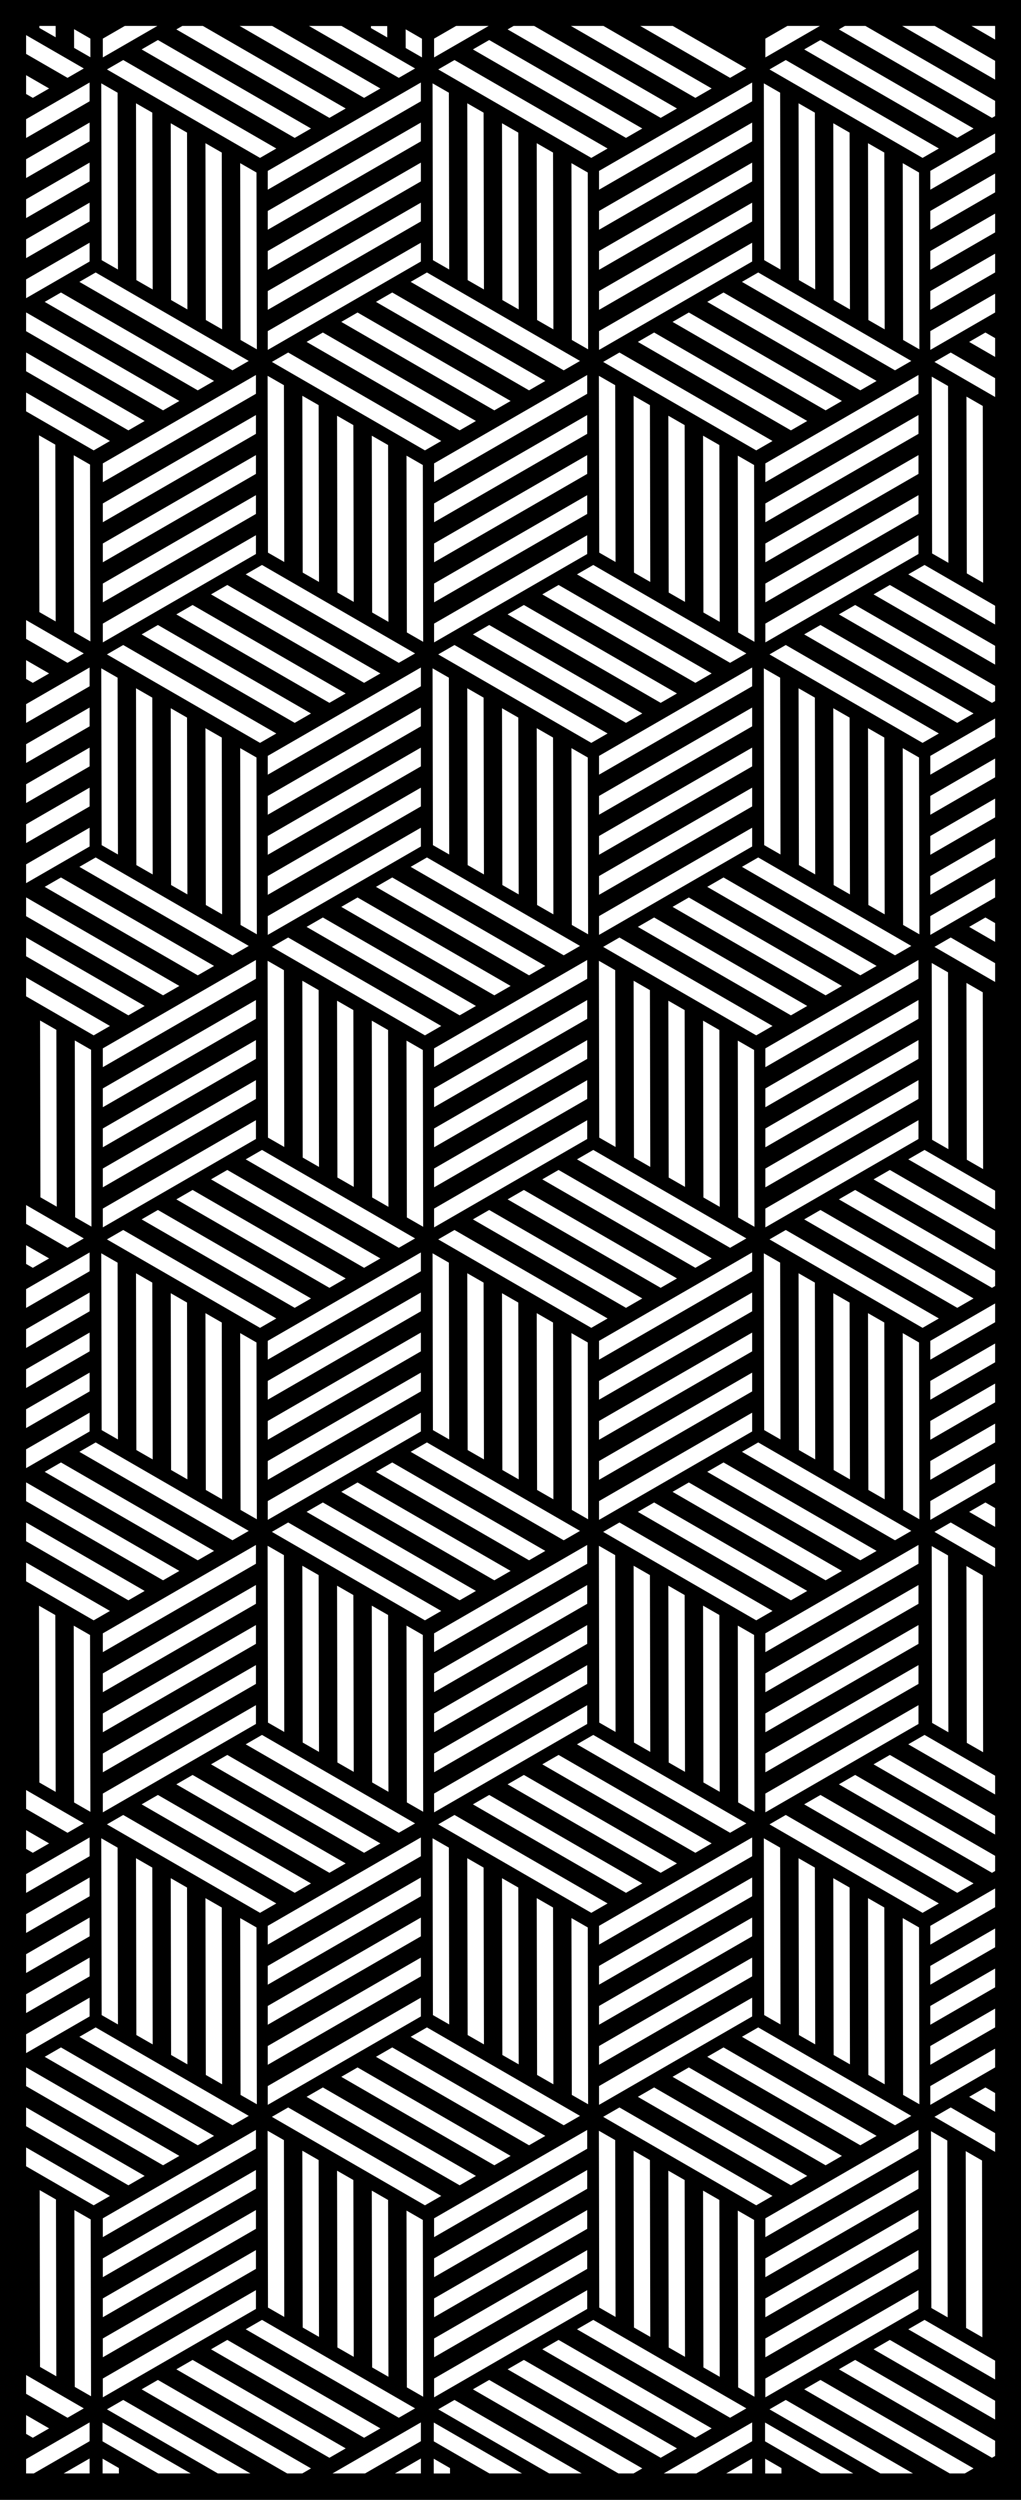 <?xml version="1.0" encoding="UTF-8"?>
<svg xmlns="http://www.w3.org/2000/svg" width="736.600mm" height="1803.400mm" viewBox="-961.75 -491.388 736.6 1803.4">
    <path transform="matrix(-1,0,0,1,0,0)" style="stroke:none;fill:#000000;fill-rule:evenodd" d="M961.75,1312.011L225.151,1312.011L225.151,-491.388L961.75,-491.388L961.75,1312.011M455.177,-471.172L443.417,-464.412L443.433,-472.636L455.177,-472.636L455.177,-471.172M455.177,-471.172L443.417,-464.412L443.433,-472.636L455.177,-472.636L455.177,-471.172M694.121,-471.124L682.361,-464.364L682.377,-472.588L694.121,-472.588L694.121,-471.124M933.344,-471.232L921.584,-464.472L921.6,-472.696L933.344,-472.696L933.344,-471.232M243.814,-462.832L243.814,-472.696L260.886,-472.696L243.814,-462.832M887.72,1292.96L875.976,1292.96L875.984,1289.064L887.744,1282.272L887.72,1292.96M648.824,1292.991L637.08,1292.991L637.088,1289.095L648.848,1282.303L648.824,1292.991M409.706,1292.991L397.962,1292.991L397.97,1289.095L409.73,1282.303L409.706,1292.991M676.838,1292.96L658.11,1292.96L658.11,1282.144L676.838,1292.96M437.839,1292.96L419.111,1292.96L419.111,1282.144L437.839,1292.96M915.847,1292.96L897.11,1292.96L897.11,1282.144L915.847,1292.96M942.918,420.416L938.079,423.216L926.327,416.44L942.918,406.848L942.918,420.416M942.918,-1.584L938.079,1.216L926.327,-5.56L942.918,-15.152L942.918,-1.584M942.918,-423.576L938.079,-420.784L926.327,-427.56L942.918,-437.152L942.918,-423.576M942.918,842.416L938.079,845.216L926.327,838.44L942.918,828.848L942.918,842.416M942.918,1264.416L938.079,1267.216L926.327,1260.44L942.918,1250.848L942.918,1264.416M908.288,-456.832L896.528,-450.072L896.552,-463.552L908.312,-470.344L908.288,-456.832M430.121,-456.772L418.361,-450.012L418.385,-463.492L430.145,-470.284L430.121,-456.772M430.121,-456.772L418.361,-450.012L418.385,-463.492L430.145,-470.284L430.121,-456.772M669.065,-456.724L657.305,-449.964L657.329,-463.444L669.089,-470.236L669.065,-456.724M262.574,1021.264L243.814,1032.104L243.814,1018.536L250.823,1014.488L262.574,1021.264M262.574,-244.736L243.814,-233.896L243.814,-247.464L250.823,-251.512L262.574,-244.736M262.574,177.264L243.814,188.104L243.814,174.536L250.823,170.488L262.574,177.264M262.574,599.264L243.814,610.104L243.814,596.536L250.823,592.488L262.574,599.264M648.575,-463.52L648.575,-449.952L609.183,-472.696L632.678,-472.696L648.575,-463.52M887.575,-463.52L887.575,-449.952L848.183,-472.696L871.679,-472.696L887.575,-463.52M409.574,-463.52L409.574,-449.952L370.183,-472.696L393.678,-472.696L409.574,-463.52M942.918,391.512L913.046,408.776L901.294,402L942.918,377.944L942.918,391.512M942.918,-30.488L913.046,-13.224L901.294,-20L942.918,-44.056L942.918,-30.488M942.918,813.512L913.046,830.776L901.294,824L942.918,799.944L942.918,813.512M942.918,-452.488L913.046,-435.224L901.294,-442L942.918,-466.056L942.918,-452.488M942.918,1235.512L913.046,1252.776L901.294,1246L942.918,1221.944L942.918,1235.512M287.606,1035.696L243.814,1061.008L243.814,1047.44L275.854,1028.92L287.606,1035.696M287.606,613.696L243.814,639.008L243.814,625.44L275.854,606.92L287.606,613.696M287.606,-230.304L243.814,-204.992L243.814,-218.56L275.854,-237.08L287.606,-230.304M287.606,191.696L243.814,217.008L243.814,203.44L275.854,184.92L287.606,191.696M942.918,1282.576L942.918,1292.96L937.407,1292.96L897.11,1269.696L897.11,1256.128L942.918,1282.576M942.918,496.368L942.918,509.928L897.11,483.48L897.11,469.92L942.918,496.368M942.918,74.368L942.918,87.928L897.11,61.48L897.11,47.92L942.918,74.368M942.918,918.368L942.918,931.928L897.11,905.48L897.11,891.92L942.918,918.368M942.918,-376.528L942.918,-362.96L897.11,-389.408L897.11,-402.976L942.918,-376.528M942.918,947.256L942.918,960.824L897.11,934.376L897.11,920.808L942.918,947.256M942.918,976.152L942.918,989.72L897.11,963.272L897.11,949.704L942.918,976.152M942.918,-347.64L942.918,-334.072L897.11,-360.52L897.11,-374.088L942.918,-347.64M942.918,103.256L942.918,116.824L897.11,90.376L897.11,76.808L942.918,103.256M942.918,525.256L942.918,538.824L897.11,512.376L897.11,498.808L942.918,525.256M942.918,554.152L942.918,567.72L897.11,541.272L897.11,527.704L942.918,554.152M942.918,16.576L942.918,30.144L897.11,3.696L897.11,-9.872L942.918,16.576M942.918,45.472L942.918,59.04L897.11,32.592L897.11,19.024L942.918,45.472M942.918,132.152L942.918,145.72L897.11,119.272L897.11,105.704L942.918,132.152M942.918,-405.424L942.918,-391.856L897.11,-418.304L897.11,-431.872L942.918,-405.424M942.918,-318.744L942.918,-305.176L897.11,-331.624L897.11,-345.192L942.918,-318.744M942.918,-289.848L942.918,-276.28L897.11,-302.728L897.11,-316.296L942.918,-289.848M942.918,467.472L942.918,481.04L897.11,454.592L897.11,441.024L942.918,467.472M942.918,860.576L942.918,874.144L897.11,847.696L897.11,834.128L942.918,860.576M942.918,889.472L942.918,903.04L897.11,876.592L897.11,863.024L942.918,889.472M942.918,438.576L942.918,452.144L897.11,425.696L897.11,412.128L942.918,438.576M290.574,984.592L290.574,998.16L243.814,971.16L243.814,957.592L290.574,984.592M290.574,955.696L290.574,969.264L243.814,942.264L243.814,928.696L290.574,955.696M290.574,926.8L290.574,940.368L243.814,913.368L243.814,899.8L290.574,926.8M290.574,897.904L290.574,911.472L243.814,884.472L243.814,870.904L290.574,897.904M290.574,1013.48L290.574,1027.048L243.814,1000.048L243.814,986.48L290.574,1013.48M290.574,475.904L290.574,489.472L243.814,462.472L243.814,448.904L290.574,475.904M290.574,169.48L290.574,183.048L243.814,156.048L243.814,142.48L290.574,169.48M290.574,140.592L290.574,154.16L243.814,127.16L243.814,113.592L290.574,140.592M290.574,111.696L290.574,125.264L243.814,98.264L243.814,84.696L290.574,111.696M290.574,-310.304L290.574,-296.736L243.814,-323.736L243.814,-337.304L290.574,-310.304M290.574,-368.096L290.574,-354.528L243.814,-381.528L243.814,-395.096L290.574,-368.096M290.574,53.904L290.574,67.472L243.814,40.472L243.814,26.904L290.574,53.904M290.574,82.8L290.574,96.368L243.814,69.368L243.814,55.8L290.574,82.8M290.574,-281.408L290.574,-267.84L243.814,-294.84L243.814,-308.408L290.574,-281.408M290.574,-339.2L290.574,-325.632L243.814,-352.632L243.814,-366.2L290.574,-339.2M290.574,591.48L290.574,605.048L243.814,578.048L243.814,564.48L290.574,591.48M290.574,562.592L290.574,576.16L243.814,549.16L243.814,535.592L290.574,562.592M290.574,533.696L290.574,547.264L243.814,520.264L243.814,506.696L290.574,533.696M290.574,504.8L290.574,518.368L243.814,491.368L243.814,477.8L290.574,504.8M290.574,-252.52L290.574,-238.952L243.814,-265.952L243.814,-279.52L290.574,-252.52M887.798,1269.784L847.663,1292.96L824.167,1292.96L887.798,1256.216L887.798,1269.784M409.799,1269.784L369.663,1292.96L346.167,1292.96L409.799,1256.216L409.799,1269.784M648.798,1269.784L608.663,1292.96L585.167,1292.96L648.798,1256.216L648.798,1269.784M721.902,1292.96L698.407,1292.96L658.11,1269.696L658.11,1256.128L721.902,1292.96M482.903,1292.96L459.406,1292.96L419.111,1269.696L419.111,1256.128L482.903,1292.96M942.918,1071.352L894.167,1099.528L882.415,1092.744L942.918,1057.776L942.918,1071.352M942.918,649.352L894.167,677.528L882.415,670.744L942.918,635.776L942.918,649.352M942.918,-194.648L894.167,-166.472L882.415,-173.256L942.918,-208.224L942.918,-194.648M942.918,227.352L894.167,255.528L882.415,248.744L942.918,213.776L942.918,227.352M243.814,-433.928L243.814,-447.496L287.415,-472.696L310.903,-472.696L243.814,-433.928M306.487,766.952L243.814,803.168L243.814,789.6L294.735,760.176L306.487,766.952M306.487,344.952L243.814,381.168L243.814,367.6L294.735,338.176L306.487,344.952M306.487,-77.048L243.814,-40.832L243.814,-54.4L294.735,-83.824L306.487,-77.048M306.487,1188.952L243.814,1225.168L243.814,1211.6L294.735,1182.176L306.487,1188.952M674.046,-435.224L662.294,-442L715.415,-472.696L738.887,-472.696L674.046,-435.224M435.047,-435.224L423.294,-442L476.415,-472.696L499.886,-472.696L435.047,-435.224M942.918,-223.552L869.135,-180.912L857.382,-187.688L942.918,-237.12L942.918,-223.552M942.918,620.448L869.135,663.088L857.382,656.312L942.918,606.88L942.918,620.448M942.918,198.448L869.135,241.088L857.382,234.312L942.918,184.88L942.918,198.448M942.918,1042.448L869.135,1085.088L857.382,1078.312L942.918,1028.88L942.918,1042.448M331.519,781.392L243.814,832.08L243.814,818.512L319.767,774.616L331.519,781.392M331.519,359.392L243.814,410.08L243.814,396.512L319.767,352.616L331.519,359.392M331.519,1203.392L243.814,1254.08L243.814,1240.512L319.767,1196.616L331.519,1203.392M331.519,-62.608L243.814,-11.92L243.814,-25.496L319.767,-69.392L331.519,-62.608M460.079,-420.784L448.326,-427.56L526.423,-472.696L549.911,-472.696L460.079,-420.784M699.079,-420.784L687.327,-427.56L765.422,-472.696L788.911,-472.696L699.079,-420.784M884.606,1246.696L804.559,1292.96L781.079,1292.96L872.854,1239.92L884.606,1246.696M406.606,1246.696L326.559,1292.96L303.079,1292.96L394.854,1239.92L406.606,1246.696M645.606,1246.696L565.559,1292.96L542.079,1292.96L633.854,1239.92L645.606,1246.696M356.542,-470.176L246.103,-406.352L243.814,-407.672L243.814,-418.6L337.423,-472.696L352.175,-472.696L356.542,-470.176M942.918,-265.88L942.918,-252.456L844.103,-195.352L832.351,-202.128L942.791,-265.952L942.918,-265.88M942.918,156.12L942.918,169.544L844.103,226.648L832.351,219.872L942.791,156.048L942.918,156.12M942.918,578.12L942.918,591.544L844.103,648.648L832.351,641.872L942.791,578.048L942.918,578.12M942.918,1000.12L942.918,1013.544L844.103,1070.648L832.351,1063.872L942.791,1000.048L942.918,1000.12M356.542,795.824L246.103,859.648L243.814,858.328L243.814,847.4L344.791,789.048L356.542,795.824M356.542,-48.176L246.103,15.648L243.814,14.328L243.814,3.4L344.791,-54.952L356.542,-48.176M356.542,373.824L246.103,437.648L243.814,436.328L243.814,425.4L344.791,367.048L356.542,373.824M356.542,1217.824L246.103,1281.648L243.814,1280.328L243.814,1269.4L344.791,1211.048L356.542,1217.824M595.542,-470.176L485.103,-406.352L473.351,-413.128L576.423,-472.696L591.175,-472.696L595.542,-470.176M834.542,-470.176L724.103,-406.352L712.351,-413.128L815.422,-472.696L830.174,-472.696L834.542,-470.176M381.574,1232.264L276.551,1292.96L265.71,1292.96L259.383,1289.312L369.823,1225.488L381.574,1232.264M620.574,1232.264L515.551,1292.96L504.71,1292.96L498.383,1289.312L608.823,1225.488L620.574,1232.264M859.575,1232.264L754.55,1292.96L743.71,1292.96L737.382,1289.312L847.823,1225.488L859.575,1232.264M543.294,1035L653.734,971.175L665.487,977.954L555.047,1041.779L543.294,1035M448.324,1260.436L558.764,1196.612L570.516,1203.39L460.076,1267.215L448.324,1260.436M782.294,1035L892.734,971.175L904.487,977.954L794.047,1041.779L782.294,1035M777.109,738.704L887.576,802.483L887.576,816.05L777.109,752.271L777.109,738.704M618.383,1078.309L728.823,1014.484L740.576,1021.263L630.136,1085.088L618.383,1078.309M423.294,824L533.734,760.175L545.487,766.953L435.047,830.778L423.294,824M523.411,-384.255L633.852,-448.079L645.604,-441.301L535.164,-377.476L523.411,-384.255M568.324,1049.437L678.764,985.612L690.516,992.39L580.076,1056.215L568.324,1049.437M658.109,863.022L768.576,926.801L768.576,940.368L658.109,876.589L658.109,863.022M419.109,891.916L529.576,955.695L529.576,969.262L419.109,905.483L419.109,891.916M538.109,1074.022L648.576,1137.801L648.576,1151.368L538.109,1087.589L538.109,1074.022M658.109,891.916L768.576,955.695L768.576,969.262L658.109,905.483L658.109,891.916M419.109,920.81L529.576,984.589L529.576,998.156L419.109,934.377L419.109,920.81M658.109,834.128L768.576,897.907L768.576,911.474L658.109,847.695L658.109,834.128M354.353,1063.873L464.793,1000.048L476.546,1006.826L366.105,1070.651L354.353,1063.873M658.109,920.81L768.576,984.589L768.576,998.156L658.109,934.377L658.109,920.81M587.553,997.837L587.813,870.281L599.576,863.521L599.316,991.078L587.553,997.837M562.5,1012.234L562.761,884.678L574.524,877.918L574.264,1005.474L562.5,1012.234M876.657,969.045L876.917,841.489L888.68,834.729L888.42,962.285L876.657,969.045M492.605,1194.441L492.865,1066.885L504.628,1060.125L504.368,1187.681L492.605,1194.441M442.501,1223.233L442.761,1095.677L454.524,1088.917L454.264,1216.474L442.501,1223.233M417.448,1237.63L417.708,1110.074L429.471,1103.314L429.211,1230.87L417.448,1237.63M373.605,983.441L373.865,855.885L385.628,849.125L385.368,976.681L373.605,983.441M323.5,1012.233L323.761,884.677L335.524,877.917L335.264,1005.474L323.5,1012.233M278.061,1180.357L278.321,1052.801L290.084,1046.041L289.824,1173.598L278.061,1180.357M921.111,1222.872L921.371,1095.316L933.134,1088.556L932.874,1216.112L921.111,1222.872M896.058,1237.268L896.318,1109.712L908.081,1102.952L907.821,1230.509L896.058,1237.268M706.553,786.837L706.813,659.281L718.576,652.521L718.316,780.078L706.553,786.837M417.448,815.63L417.708,688.074L429.471,681.314L429.211,808.87L417.448,815.63M637.657,547.045L637.917,419.489L649.681,412.729L649.421,540.285L637.657,547.045M587.553,575.837L587.813,448.281L599.576,441.521L599.316,569.078L587.553,575.837M851.605,561.441L851.865,433.885L863.628,427.125L863.368,554.681L851.605,561.441M896.528,815.675L896.788,688.119L908.551,681.359L908.291,808.916L896.528,815.675M777.109,316.704L887.576,380.483L887.576,394.05L777.109,330.271L777.109,316.704M419.109,498.81L529.576,562.589L529.576,576.156L419.109,512.377L419.109,498.81M777.109,230.022L887.576,293.801L887.576,307.368L777.109,243.589L777.109,230.022M756.657,-85.955L756.917,-213.511L768.68,-220.271L768.42,-92.715L756.657,-85.955M587.553,-268.163L587.813,-395.719L599.576,-402.479L599.316,-274.923L587.553,-268.163M921.581,-43.06L921.841,-170.616L933.604,-177.376L933.345,-49.82L921.581,-43.06M896.529,-28.664L896.789,-156.22L908.552,-162.98L908.292,-35.423L896.529,-28.664M662.294,402L772.734,338.175L784.487,344.954L674.047,408.779L662.294,402M299.109,652.022L409.576,715.801L409.576,729.368L299.109,665.589L299.109,652.022M419.109,834.128L529.576,897.907L529.576,911.474L419.109,847.695L419.109,834.128M568.324,627.436L678.764,563.612L690.516,570.39L580.076,634.215L568.324,627.436M538.109,316.704L648.576,380.483L648.576,394.05L538.109,330.271L538.109,316.704M498.383,445.309L608.823,381.484L620.576,388.262L510.136,452.087L498.383,445.309M777.109,652.022L887.576,715.801L887.576,729.368L777.109,665.589L777.109,652.022M473.353,852.873L583.793,789.048L595.546,795.826L485.105,859.651L473.353,852.873M523.411,881.745L633.852,817.921L645.604,824.699L535.164,888.524L523.411,881.745M538.109,258.916L648.576,322.695L648.576,336.262L538.109,272.483L538.109,258.916M538.109,652.022L648.576,715.801L648.576,729.368L538.109,665.589L538.109,652.022M419.109,469.916L529.576,533.695L529.576,547.262L419.109,483.483L419.109,469.916M284.411,459.745L394.852,395.921L406.604,402.699L296.164,466.524L284.411,459.745M538.109,709.81L648.576,773.589L648.576,787.156L538.109,723.377L538.109,709.81M658.109,441.022L768.576,504.801L768.576,518.368L658.109,454.589L658.109,441.022M498.383,867.309L608.823,803.484L620.576,810.262L510.136,874.087L498.383,867.309M419.109,-345.19L529.576,-281.411L529.576,-267.844L419.109,-331.623L419.109,-345.19M448.324,838.436L558.764,774.612L570.516,781.39L460.076,845.215L448.324,838.436M538.109,738.704L648.576,802.483L648.576,816.05L538.109,752.271L538.109,738.704M419.109,527.704L529.576,591.483L529.576,605.05L419.109,541.271L419.109,527.704M777.109,201.128L887.576,264.907L887.576,278.474L777.109,214.695L777.109,201.128M404.411,670.745L514.852,606.921L526.604,613.699L416.164,677.524L404.411,670.745M658.109,-431.873L768.576,-368.094L768.576,-354.526L658.109,-418.305L658.109,-431.873M419.109,412.128L529.576,475.907L529.576,489.474L419.109,425.695L419.109,412.128M329.324,627.436L439.764,563.612L451.516,570.39L341.076,634.215L329.324,627.436M658.109,412.128L768.576,475.907L768.576,489.474L658.109,425.695L658.109,412.128M618.383,656.309L728.823,592.484L740.576,599.262L630.136,663.087L618.383,656.309M398.657,969.045L398.917,841.489L410.68,834.729L410.42,962.285L398.657,969.045M348.553,997.837L348.813,870.281L360.576,863.521L360.316,991.077L348.553,997.837M517.657,758.045L517.917,630.489L529.681,623.729L529.421,751.285L517.657,758.045M492.605,772.441L492.865,644.885L504.628,638.125L504.368,765.681L492.605,772.441M467.553,786.837L467.813,659.281L479.576,652.521L479.316,780.078L467.553,786.837M373.605,561.441L373.865,433.885L385.628,427.125L385.368,554.681L373.605,561.441M298.448,604.63L298.708,477.074L310.471,470.314L310.211,597.87L298.448,604.63M612.605,561.441L612.865,433.885L624.628,427.125L624.368,554.681L612.605,561.441M876.657,547.045L876.917,419.489L888.68,412.729L888.42,540.285L876.657,547.045M801.5,590.233L801.761,462.677L813.524,455.917L813.264,583.474L801.5,590.233M731.605,350.441L731.865,222.885L743.628,216.125L743.368,343.681L731.605,350.441M656.448,393.63L656.708,266.074L668.471,259.314L668.211,386.87L656.448,393.63M492.605,350.441L492.865,222.885L504.628,216.125L504.368,343.681L492.605,350.441M467.553,364.837L467.813,237.281L479.576,230.521L479.316,358.077L467.553,364.837M587.553,153.837L587.813,26.281L599.576,19.521L599.316,147.077L587.553,153.837M298.448,-239.37L298.708,-366.926L310.471,-373.686L310.211,-246.13L298.448,-239.37M876.657,-296.955L876.917,-424.511L888.68,-431.271L888.42,-303.715L876.657,-296.955M895.769,393.506L896.029,265.949L907.792,259.19L907.532,386.746L895.769,393.506M277.532,758.269L277.792,630.713L289.555,623.953L289.295,751.51L277.532,758.269M299.109,1102.916L409.576,1166.695L409.576,1180.262L299.109,1116.483L299.109,1102.916M299.109,1045.128L409.576,1108.907L409.576,1122.474L299.109,1058.695L299.109,1045.128M299.109,1160.704L409.576,1224.483L409.576,1238.05L299.109,1174.271L299.109,1160.704M299.109,1131.81L409.576,1195.589L409.576,1209.156L299.109,1145.377L299.109,1131.81M417.448,-28.37L417.708,-155.926L429.471,-162.686L429.211,-35.13L417.448,-28.37M658.109,105.704L768.576,169.483L768.576,183.05L658.109,119.271L658.109,105.704M538.109,-191.978L648.576,-128.199L648.576,-114.632L538.109,-178.411L538.109,-191.978M299.109,287.81L409.576,351.589L409.576,365.156L299.109,301.377L299.109,287.81M419.109,-316.296L529.576,-252.517L529.576,-238.95L419.109,-302.729L419.109,-316.296M538.109,-163.084L648.576,-99.305L648.576,-85.738L538.109,-149.517L538.109,-163.084M658.109,76.81L768.576,140.589L768.576,154.156L658.109,90.377L658.109,76.81M658.109,47.916L768.576,111.695L768.576,125.262L658.109,61.483L658.109,47.916M299.109,258.916L409.576,322.695L409.576,336.262L299.109,272.483L299.109,258.916M323.501,168.233L323.761,40.677L335.524,33.917L335.264,161.474L323.501,168.233M537.448,182.63L537.708,55.074L549.471,48.314L549.211,175.87L537.448,182.63M851.605,139.441L851.865,11.885L863.628,5.125L863.368,132.681L851.605,139.441M826.553,153.837L826.813,26.281L838.576,19.521L838.316,147.077L826.553,153.837M706.553,-57.163L706.813,-184.719L718.576,-191.479L718.316,-63.923L706.553,-57.163M398.657,-296.955L398.917,-424.511L410.68,-431.271L410.42,-303.715L398.657,-296.955M277.532,337.618L277.792,210.061L289.555,203.302L289.295,330.858L277.532,337.618M656.448,-28.37L656.708,-155.926L668.471,-162.686L668.211,-35.13L656.448,-28.37M419.109,47.916L529.576,111.695L529.576,125.262L419.109,61.483L419.109,47.916M419.109,76.81L529.576,140.589L529.576,154.156L419.109,90.377L419.109,76.81M538.109,-134.19L648.576,-70.411L648.576,-56.844L538.109,-120.623L538.109,-134.19M538.109,-105.296L648.576,-41.517L648.576,-27.95L538.109,-91.729L538.109,-105.296M373.605,139.441L373.865,11.885L385.628,5.125L385.368,132.681L373.605,139.441M658.109,-9.872L768.576,53.907L768.576,67.474L658.109,3.695L658.109,-9.872M658.109,19.022L768.576,82.801L768.576,96.368L658.109,32.589L658.109,19.022M277.525,-85.367L277.786,-212.923L289.549,-219.683L289.289,-92.126L277.525,-85.367M419.109,-9.872L529.576,53.907L529.576,67.474L419.109,3.695L419.109,-9.872M284.411,881.745L394.852,817.921L406.604,824.699L296.164,888.524L284.411,881.745M299.109,316.704L409.576,380.483L409.576,394.05L299.109,330.271L299.109,316.704M329.324,205.436L439.764,141.612L451.516,148.39L341.076,212.215L329.324,205.436M777.109,-105.296L887.576,-41.517L887.576,-27.95L777.109,-91.729L777.109,-105.296M299.109,-163.084L409.576,-99.305L409.576,-85.738L299.109,-149.517L299.109,-163.084M259.383,867.309L369.823,803.484L381.576,810.262L271.136,874.087L259.383,867.309M404.411,248.746L514.852,184.921L526.604,191.699L416.164,255.524L404.411,248.746M419.109,-431.873L529.576,-368.094L529.576,-354.526L419.109,-418.305L419.109,-431.873M299.109,623.128L409.576,686.907L409.576,700.474L299.109,636.695L299.109,623.128M618.383,234.309L728.823,170.484L740.576,177.262L630.136,241.087L618.383,234.309M543.294,191L653.734,127.175L665.487,133.954L555.047,197.779L543.294,191M299.109,709.81L409.576,773.589L409.576,787.156L299.109,723.377L299.109,709.81M643.411,248.746L753.852,184.921L765.604,191.699L655.164,255.524L643.411,248.746M777.109,-191.978L887.576,-128.199L887.576,-114.632L777.109,-178.411L777.109,-191.978M354.353,219.872L464.793,156.048L476.546,162.826L366.105,226.651L354.353,219.872M299.109,-134.19L409.576,-70.411L409.576,-56.844L299.109,-120.623L299.109,-134.19M379.383,656.309L489.823,592.484L501.576,599.262L391.136,663.087L379.383,656.309M304.294,613L414.735,549.175L426.487,555.953L316.047,619.778L304.294,613M777.109,-163.084L887.576,-99.305L887.576,-85.738L777.109,-149.517L777.109,-163.084M543.294,-231L653.734,-294.825L665.487,-288.047L555.047,-224.222L543.294,-231M299.109,201.128L409.576,264.907L409.576,278.474L299.109,214.695L299.109,201.128M419.109,19.022L529.576,82.801L529.576,96.368L419.109,32.589L419.109,19.022M299.109,680.916L409.576,744.695L409.576,758.262L299.109,694.483L299.109,680.916M354.353,641.872L464.793,578.048L476.546,584.826L366.105,648.651L354.353,641.872M423.294,402L533.734,338.175L545.487,344.954L435.047,408.779L423.294,402M538.109,230.022L648.576,293.801L648.576,307.368L538.109,243.589L538.109,230.022M658.109,-402.978L768.576,-339.199L768.576,-325.632L658.109,-389.411L658.109,-402.978M658.109,-316.296L768.576,-252.517L768.576,-238.95L658.109,-302.729L658.109,-316.296M398.657,547.045L398.917,419.489L410.68,412.729L410.42,540.285L398.657,547.045M756.657,336.045L756.917,208.489L768.681,201.729L768.421,329.285L756.657,336.045M706.553,364.837L706.813,237.281L718.576,230.521L718.316,358.077L706.553,364.837M517.657,336.045L517.917,208.489L529.68,201.729L529.42,329.285L517.657,336.045M417.448,393.63L417.708,266.074L429.471,259.314L429.211,386.87L417.448,393.63M398.657,125.045L398.917,-2.511L410.681,-9.271L410.421,118.285L398.657,125.045M348.553,153.837L348.813,26.281L360.576,19.521L360.316,147.077L348.553,153.837M298.448,182.63L298.708,55.074L310.471,48.314L310.211,175.87L298.448,182.63M637.657,125.045L637.917,-2.511L649.68,-9.271L649.42,118.285L637.657,125.045M876.657,125.045L876.917,-2.511L888.681,-9.271L888.421,118.285L876.657,125.045M801.501,168.233L801.761,40.677L813.524,33.917L813.264,161.474L801.501,168.233M776.448,182.63L776.708,55.074L788.471,48.314L788.211,175.87L776.448,182.63M492.605,-71.559L492.865,-199.115L504.628,-205.875L504.368,-78.319L492.605,-71.559M348.553,-268.163L348.813,-395.719L360.576,-402.479L360.316,-274.923L348.553,-268.163M562.5,-253.767L562.76,-381.323L574.524,-388.083L574.264,-260.526L562.5,-253.767M537.448,-239.37L537.708,-366.926L549.471,-373.686L549.211,-246.13L537.448,-239.37M851.605,-282.559L851.865,-410.115L863.628,-416.875L863.368,-289.319L851.605,-282.559M826.553,-268.163L826.813,-395.719L838.576,-402.479L838.316,-274.923L826.553,-268.163M801.5,-253.767L801.761,-381.323L813.524,-388.083L813.264,-260.526L801.5,-253.767M252.479,772.665L252.74,645.109L264.503,638.349L264.243,765.906L252.479,772.665M252.479,352.014L252.74,224.458L264.503,217.698L264.243,345.254L252.479,352.014M252.473,-70.97L252.733,-198.527L264.496,-205.287L264.237,-77.73L252.473,-70.97M442.501,-42.767L442.761,-170.323L454.524,-177.083L454.264,-49.526L442.501,-42.767M299.109,-191.978L409.576,-128.199L409.576,-114.632L299.109,-178.411L299.109,-191.978M762.411,37.745L872.852,-26.079L884.604,-19.301L774.164,44.524L762.411,37.745M304.294,191L414.735,127.175L426.487,133.954L316.047,197.779L304.294,191M419.109,105.704L529.576,169.483L529.576,183.05L419.109,119.271L419.109,105.704M299.109,-105.296L409.576,-41.517L409.576,-27.95L299.109,-91.729L299.109,-105.296M523.411,37.745L633.852,-26.079L645.604,-19.301L535.164,44.524L523.411,37.745M731.605,-71.559L731.865,-199.115L743.628,-205.875L743.368,-78.319L731.605,-71.559M517.657,-85.955L517.917,-213.511L529.681,-220.271L529.421,-92.715L517.657,-85.955M259.383,23.309L369.823,-40.516L381.576,-33.738L271.136,30.087L259.383,23.309M662.294,-20L772.734,-83.825L784.487,-77.047L674.047,-13.222L662.294,-20M284.411,37.745L394.852,-26.079L406.604,-19.301L296.164,44.524L284.411,37.745M777.109,-134.19L887.576,-70.411L887.576,-56.844L777.109,-120.623L777.109,-134.19M299.109,230.022L409.576,293.801L409.576,307.368L299.109,243.589L299.109,230.022M259.383,-398.691L369.823,-462.516L381.576,-455.738L271.136,-391.913L259.383,-398.691M299.109,-220.873L409.576,-157.094L409.576,-143.526L299.109,-207.305L299.109,-220.873M643.411,-173.255L753.852,-237.079L765.604,-230.301L655.164,-166.476L643.411,-173.255M284.411,-384.255L394.852,-448.079L406.604,-441.301L296.164,-377.476L284.411,-384.255M538.109,201.128L648.576,264.907L648.576,278.474L538.109,214.695L538.109,201.128M618.383,-187.691L728.823,-251.516L740.576,-244.738L630.136,-180.913L618.383,-187.691M304.294,-231L414.735,-294.825L426.487,-288.047L316.047,-224.222L304.294,-231M568.324,-216.564L678.764,-280.388L690.516,-273.61L580.076,-209.785L568.324,-216.564M379.383,234.309L489.823,170.484L501.576,177.262L391.136,241.087L379.383,234.309M354.353,-202.128L464.793,-265.952L476.546,-259.174L366.105,-195.349L354.353,-202.128M593.353,-202.128L703.793,-265.952L715.546,-259.174L605.105,-195.349L593.353,-202.128M538.109,-220.873L648.576,-157.094L648.576,-143.526L538.109,-207.305L538.109,-220.873M612.605,139.441L612.865,11.885L624.628,5.125L624.368,132.681L612.605,139.441M562.5,168.233L562.761,40.677L574.524,33.917L574.264,161.474L562.5,168.233M681.5,-42.767L681.761,-170.323L693.524,-177.083L693.264,-49.526L681.5,-42.767M467.553,-57.163L467.813,-184.719L479.576,-191.479L479.316,-63.923L467.553,-57.163M323.5,-253.767L323.761,-381.323L335.524,-388.083L335.264,-260.526L323.5,-253.767M448.324,-5.564L558.764,-69.388L570.516,-62.61L460.076,1.215L448.324,-5.564M423.294,-20L533.734,-83.825L545.487,-77.047L435.047,-13.222L423.294,-20M712.353,8.872L822.793,-54.952L834.546,-48.174L724.105,15.651L712.353,8.872M498.383,23.309L608.823,-40.516L620.576,-33.738L510.136,30.087L498.383,23.309M687.324,-5.564L797.764,-69.388L809.516,-62.61L699.076,1.215L687.324,-5.564M473.353,8.872L583.793,-54.952L595.546,-48.174L485.105,15.651L473.353,8.872M737.383,23.309L847.823,-40.516L859.576,-33.738L749.136,30.087L737.383,23.309M473.353,430.872L583.793,367.048L595.546,373.826L485.105,437.651L473.353,430.872M538.109,623.128L648.576,686.907L648.576,700.474L538.109,636.695L538.109,623.128M807.324,627.436L917.764,563.612L929.516,570.39L819.076,634.215L807.324,627.436M329.324,-216.564L439.764,-280.388L451.516,-273.61L341.076,-209.785L329.324,-216.564M782.294,191L892.734,127.175L904.487,133.954L794.047,197.779L782.294,191M662.294,824L772.734,760.175L784.487,766.953L674.047,830.778L662.294,824M762.411,881.745L872.852,817.921L884.604,824.699L774.164,888.524L762.411,881.745M643.411,670.745L753.852,606.921L765.604,613.699L655.164,677.524L643.411,670.745M658.109,469.916L768.576,533.695L768.576,547.262L658.109,483.483L658.109,469.916M379.383,-187.691L489.823,-251.516L501.576,-244.738L391.136,-180.913L379.383,-187.691M643.411,1092.746L753.852,1028.921L765.604,1035.699L655.164,1099.524L643.411,1092.746M404.411,-173.255L514.852,-237.079L526.604,-230.301L416.164,-166.476L404.411,-173.255M777.109,1102.916L887.576,1166.695L887.576,1180.262L777.109,1116.483L777.109,1102.916M538.109,1045.128L648.576,1108.907L648.576,1122.474L538.109,1058.695L538.109,1045.128M777.109,623.128L887.576,686.907L887.576,700.474L777.109,636.695L777.109,623.128M658.109,-374.084L768.576,-310.305L768.576,-296.738L658.109,-360.517L658.109,-374.084M538.109,287.81L648.576,351.589L648.576,365.156L538.109,301.377L538.109,287.81M498.383,-398.691L608.823,-462.516L620.576,-455.738L510.136,-391.913L498.383,-398.691M538.109,1160.704L648.576,1224.483L648.576,1238.05L538.109,1174.271L538.109,1160.704M543.294,613L653.734,549.175L665.487,555.953L555.047,619.778L543.294,613M473.353,1274.872L583.793,1211.048L595.546,1217.826L485.105,1281.651L473.353,1274.872M777.109,1045.128L887.576,1108.907L887.576,1122.474L777.109,1058.695L777.109,1045.128M523.411,459.745L633.852,395.921L645.604,402.699L535.164,466.524L523.411,459.745M807.324,1049.437L917.764,985.612L929.516,992.39L819.076,1056.215L807.324,1049.437M777.109,287.81L887.576,351.589L887.576,365.156L777.109,301.377L777.109,287.81M658.109,-345.19L768.576,-281.411L768.576,-267.844L658.109,-331.623L658.109,-345.19M423.294,1246L533.734,1182.175L545.487,1188.953L435.047,1252.778L423.294,1246M687.324,416.436L797.764,352.612L809.516,359.39L699.076,423.215L687.324,416.436M807.324,-216.564L917.764,-280.388L929.516,-273.61L819.076,-209.785L807.324,-216.564M419.109,-402.978L529.576,-339.199L529.576,-325.632L419.109,-389.411L419.109,-402.978M593.353,641.872L703.793,578.048L715.546,584.826L605.105,648.651L593.353,641.872M777.109,-220.873L887.576,-157.094L887.576,-143.526L777.109,-207.305L777.109,-220.873M538.109,1131.81L648.576,1195.589L648.576,1209.156L538.109,1145.377L538.109,1131.81M782.294,-231L892.734,-294.825L904.487,-288.047L794.047,-224.222L782.294,-231M807.324,205.436L917.764,141.612L929.516,148.39L819.076,212.215L807.324,205.436M777.109,680.916L887.576,744.695L887.576,758.262L777.109,694.483L777.109,680.916M538.109,680.916L648.576,744.695L648.576,758.262L538.109,694.483L538.109,680.916M448.324,416.436L558.764,352.612L570.516,359.39L460.076,423.215L448.324,416.436M782.294,613L892.734,549.175L904.487,555.953L794.047,619.778L782.294,613M687.324,1260.436L797.764,1196.612L809.516,1203.39L699.076,1267.215L687.324,1260.436M568.324,205.436L678.764,141.612L690.516,148.39L580.076,212.215L568.324,205.436M593.353,219.872L703.793,156.048L715.546,162.826L605.105,226.651L593.353,219.872M737.383,-398.691L847.823,-462.516L859.576,-455.738L749.136,-391.913L737.383,-398.691M762.411,459.745L872.852,395.921L884.604,402.699L774.164,466.524L762.411,459.745M419.109,863.022L529.576,926.801L529.576,940.368L419.109,876.589L419.109,863.022M329.324,1049.437L439.764,985.612L451.516,992.39L341.076,1056.215L329.324,1049.437M712.353,430.872L822.793,367.048L834.546,373.826L724.105,437.651L712.353,430.872M658.109,498.81L768.576,562.589L768.576,576.156L658.109,512.377L658.109,498.81M712.353,1274.872L822.793,1211.048L834.546,1217.826L724.105,1281.651L712.353,1274.872M712.353,852.873L822.793,789.048L834.546,795.826L724.105,859.651L712.353,852.873M658.109,949.704L768.576,1013.483L768.576,1027.05L658.109,963.271L658.109,949.704M419.109,441.022L529.576,504.801L529.576,518.368L419.109,454.589L419.109,441.022M658.109,527.704L768.576,591.483L768.576,605.05L658.109,541.271L658.109,527.704M419.109,-374.084L529.576,-310.305L529.576,-296.738L419.109,-360.517L419.109,-374.084M777.109,709.81L887.576,773.589L887.576,787.156L777.109,723.377L777.109,709.81M593.353,1063.873L703.793,1000.048L715.546,1006.826L605.105,1070.651L593.353,1063.873M737.383,445.309L847.823,381.484L859.576,388.262L749.136,452.087L737.383,445.309M777.109,1074.022L887.576,1137.801L887.576,1151.368L777.109,1087.589L777.109,1074.022M777.109,1131.81L887.576,1195.589L887.576,1209.156L777.109,1145.377L777.109,1131.81M637.657,969.045L637.917,841.489L649.68,834.729L649.42,962.285L637.657,969.045M537.448,1026.63L537.708,899.074L549.471,892.314L549.211,1019.87L537.448,1026.63M851.605,983.441L851.865,855.885L863.628,849.125L863.368,976.681L851.605,983.441M826.553,997.837L826.813,870.281L838.576,863.521L838.316,991.078L826.553,997.837M801.5,1012.234L801.76,884.677L813.524,877.917L813.264,1005.474L801.5,1012.234M776.448,1026.63L776.708,899.074L788.471,892.314L788.211,1019.87L776.448,1026.63M756.657,1180.045L756.917,1052.489L768.68,1045.729L768.42,1173.285L756.657,1180.045M706.553,1208.837L706.813,1081.281L718.576,1074.521L718.316,1202.078L706.553,1208.837M681.5,1223.233L681.761,1095.677L693.524,1088.917L693.264,1216.474L681.5,1223.233M656.448,1237.63L656.708,1110.074L668.471,1103.314L668.211,1230.87L656.448,1237.63M517.657,1180.045L517.917,1052.489L529.681,1045.729L529.421,1173.285L517.657,1180.045M467.553,1208.837L467.813,1081.281L479.576,1074.521L479.316,1202.078L467.553,1208.837M298.448,1026.63L298.708,899.074L310.471,892.314L310.211,1019.87L298.448,1026.63M253.009,1194.753L253.269,1067.197L265.032,1060.437L264.772,1187.994L253.009,1194.753M756.657,758.045L756.917,630.489L768.68,623.729L768.42,751.285L756.657,758.045M731.605,772.441L731.865,644.885L743.628,638.125L743.368,765.681L731.605,772.441M681.5,801.233L681.761,673.677L693.524,666.917L693.264,794.474L681.5,801.233M442.501,801.233L442.761,673.677L454.524,666.917L454.264,794.474L442.501,801.233M348.553,575.837L348.813,448.281L360.576,441.521L360.316,569.078L348.553,575.837M323.5,590.233L323.761,462.677L335.524,455.917L335.264,583.474L323.5,590.233M562.501,590.233L562.761,462.677L574.524,455.917L574.264,583.474L562.501,590.233M537.448,604.63L537.708,477.074L549.471,470.314L549.211,597.87L537.448,604.63M826.553,575.837L826.813,448.281L838.576,441.521L838.316,569.078L826.553,575.837M776.448,604.63L776.708,477.074L788.471,470.314L788.211,597.87L776.448,604.63M681.501,379.233L681.761,251.677L693.524,244.917L693.264,372.474L681.501,379.233M442.5,379.233L442.761,251.677L454.524,244.917L454.264,372.474L442.5,379.233M373.605,-282.559L373.865,-410.115L385.628,-416.875L385.368,-289.319L373.605,-282.559M612.605,-282.559L612.865,-410.115L624.628,-416.875L624.368,-289.319L612.605,-282.559M921.581,801.279L921.841,673.723L933.604,666.963L933.344,794.519L921.581,801.279M920.822,379.109L921.082,251.553L932.845,244.793L932.585,372.349L920.822,379.109M259.383,445.309L369.823,381.484L381.576,388.262L271.136,452.087L259.383,445.309M299.109,738.704L409.576,802.483L409.576,816.05L299.109,752.271L299.109,738.704M777.109,258.916L887.576,322.695L887.576,336.262L777.109,272.483L777.109,258.916M637.657,-296.955L637.917,-424.511L649.68,-431.271L649.42,-303.715L637.657,-296.955M304.294,1035L414.735,971.175L426.487,977.954L316.047,1041.779L304.294,1035M762.411,-384.255L872.852,-448.079L884.604,-441.301L774.164,-377.476L762.411,-384.255M404.411,1092.746L514.852,1028.921L526.604,1035.699L416.164,1099.524L404.411,1092.746M776.448,-239.37L776.708,-366.926L788.471,-373.686L788.211,-246.13L776.448,-239.37M299.109,1074.022L409.576,1137.801L409.576,1151.368L299.109,1087.589L299.109,1074.022M538.109,1102.916L648.576,1166.695L648.576,1180.262L538.109,1116.483L538.109,1102.916M737.383,867.309L847.823,803.484L859.576,810.262L749.136,874.087L737.383,867.309M379.383,1078.309L489.823,1014.484L501.576,1021.263L391.136,1085.088L379.383,1078.309M419.109,949.704L529.576,1013.483L529.576,1027.05L419.109,963.271L419.109,949.704M662.294,1246L772.734,1182.175L784.487,1188.953L674.047,1252.778L662.294,1246M687.324,838.436L797.764,774.612L809.516,781.39L699.076,845.215L687.324,838.436M777.109,1160.704L887.576,1224.483L887.576,1238.05L777.109,1174.271L777.109,1160.704M612.605,983.441L612.865,855.885L624.628,849.125L624.368,976.682L612.605,983.441M731.605,1194.441L731.865,1066.885L743.628,1060.125L743.368,1187.681L731.605,1194.441M656.448,815.63L656.708,688.074L668.471,681.314L668.211,808.87L656.448,815.63"/>
</svg>
